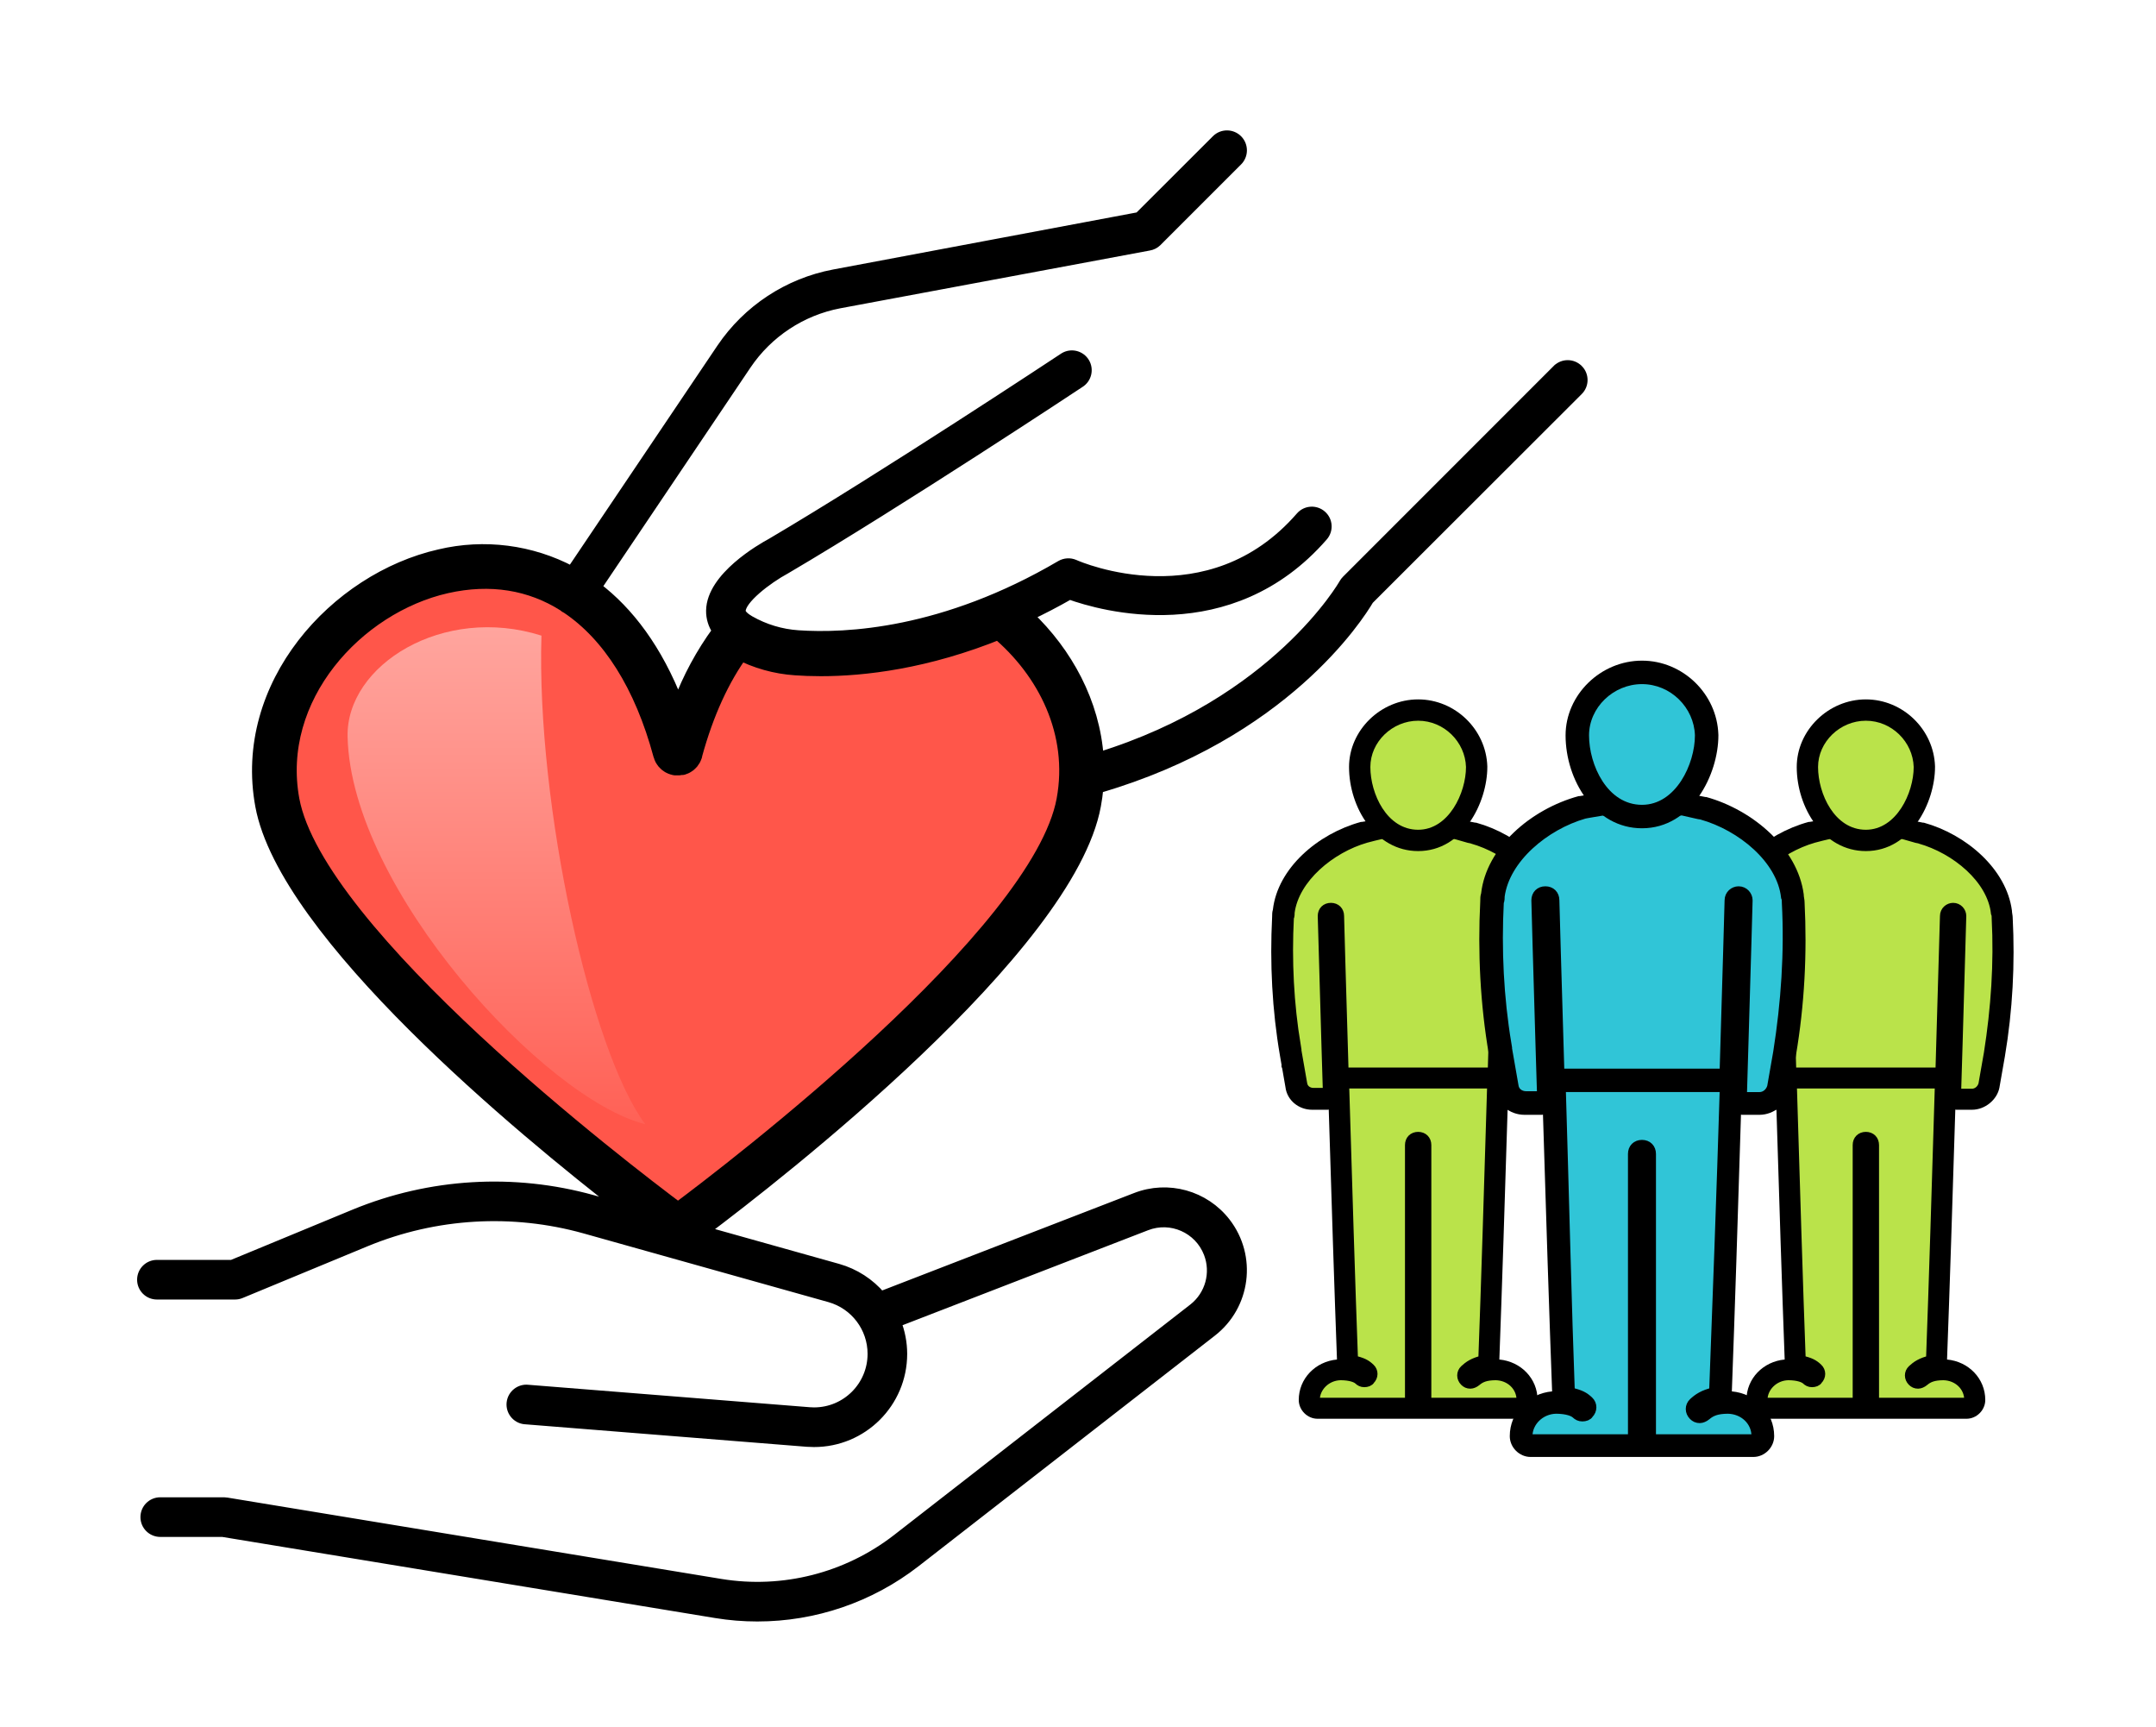 <?xml version="1.0" encoding="utf-8"?>
<!-- Generator: Adobe Illustrator 16.0.0, SVG Export Plug-In . SVG Version: 6.00 Build 0)  -->
<!DOCTYPE svg PUBLIC "-//W3C//DTD SVG 1.1//EN" "http://www.w3.org/Graphics/SVG/1.1/DTD/svg11.dtd">
<svg version="1.1" id="Layer_1" xmlns="http://www.w3.org/2000/svg" xmlns:xlink="http://www.w3.org/1999/xlink" x="0px" y="0px"
	 width="202.26px" height="161.932px" viewBox="0 0 202.26 161.932" enable-background="new 0 0 202.26 161.932"
	 xml:space="preserve">
<path stroke="#000000" stroke-miterlimit="10" d="M148.031,34.675c-0.529-0.529-1.387-0.531-1.918-0.001c0,0,0,0.001-0.002,0.001
	l-19.768,19.769c-0.09,0.09-0.166,0.19-0.229,0.301c-0.066,0.115-6.387,11.179-23.072,16.316c-0.359-5.177-2.914-9.848-6.564-13.323
	c1.26-0.598,2.549-1.262,3.861-2.015c2.953,1.063,15.021,4.572,23.75-5.458c0.494-0.564,0.436-1.422-0.131-1.913
	c-0.564-0.491-1.42-0.435-1.914,0.132l0,0c-8.617,9.91-20.762,4.725-21.268,4.492c-0.4-0.174-0.861-0.146-1.24,0.072
	c-10.992,6.452-20.172,6.867-24.666,6.561c-1.6-0.108-3.155-0.578-4.547-1.372c-0.398-0.231-0.871-0.579-0.868-0.937
	c0-1.104,2.455-3.004,4.257-3.978C84.308,47.095,101.089,36,101.257,35.886c0.643-0.387,0.852-1.223,0.465-1.866
	c-0.389-0.642-1.223-0.85-1.867-0.462c-0.033,0.019-0.063,0.041-0.094,0.062c-0.17,0.113-16.891,11.17-27.382,17.351
	c-0.933,0.502-5.599,3.174-5.639,6.305c-0.009,0.671,0.193,1.328,0.579,1.879c-1.537,2.102-2.781,4.403-3.695,6.843
	c-1.97-5.09-4.666-8.621-7.697-10.919l14.06-20.883c2.03-3.01,5.175-5.088,8.741-5.772l29.051-5.421
	c0.271-0.045,0.523-0.171,0.721-0.362l7.561-7.558c0.543-0.527,0.555-1.396,0.029-1.938c-0.527-0.543-1.396-0.557-1.938-0.028
	l-7.281,7.271l-28.635,5.381c-4.281,0.811-8.063,3.297-10.508,6.906L53.631,53.602c-3.802-2.018-8.208-2.581-12.396-1.587
	c-9.795,2.219-18.884,12.213-16.789,23.555c2.223,12.053,24.48,30.415,34.064,37.835l-2.917-0.827
	c-7.381-2.057-15.237-1.59-22.322,1.33l-11.496,4.753h-7.055c-0.753,0.003-1.36,0.611-1.358,1.362
	c0.002,0.748,0.608,1.355,1.358,1.355h7.321c0.179,0.001,0.356-0.032,0.521-0.101l11.759-4.868
	c6.522-2.687,13.755-3.112,20.549-1.215l22.988,6.448c2.387,0.677,4.031,2.853,4.031,5.331c0.002,3.05-2.467,5.52-5.516,5.523
	c-0.148,0-0.297-0.006-0.443-0.018l-26.387-2.104c-0.746-0.09-1.424,0.442-1.515,1.187c-0.089,0.746,0.442,1.423,1.188,1.514
	c0.037,0.004,0.072,0.006,0.109,0.008l26.386,2.107c0.219,0,0.434,0.024,0.646,0.024c4.549,0.007,8.24-3.675,8.248-8.224
	c0-0.006,0-0.011,0-0.018c-0.002-1.018-0.195-2.027-0.57-2.975l23.496-9.086c2.344-0.907,4.979,0.258,5.887,2.604
	c0.721,1.866,0.139,3.987-1.438,5.223l-27.809,21.629c-4.699,3.643-10.703,5.17-16.572,4.211l-46.346-7.631
	c-0.073-0.014-0.147-0.021-0.222-0.021h-5.999c-0.752,0.001-1.359,0.609-1.357,1.361c0.001,0.748,0.607,1.354,1.357,1.356h5.858
	l46.268,7.613c1.282,0.212,2.583,0.318,3.886,0.317c5.359,0.002,10.564-1.779,14.799-5.061l27.807-21.63
	c3.176-2.456,3.76-7.021,1.305-10.197c-1.973-2.551-5.391-3.497-8.396-2.323l-23.938,9.257c-1.053-1.248-2.457-2.154-4.029-2.599
	l-12.615-3.538c6.97-5.23,34.338-26.503,36.805-39.933c0.104-0.556,0.178-1.105,0.227-1.65
	c17.428-5.062,24.443-16.078,25.379-17.673l19.643-19.62c0.533-0.526,0.539-1.388,0.01-1.922
	C148.039,34.683,148.033,34.681,148.031,34.675z"/>
<path fill="#FF564A" stroke="#000000" stroke-width="2" stroke-linecap="round" stroke-linejoin="round" stroke-miterlimit="10" d="
	M100.111,75.068c-2.363,12.814-31.295,34.911-36.508,38.786c-5.193-3.875-34.129-25.972-36.507-38.786
	c-1.808-9.81,6.146-18.474,14.72-20.414c4.213-0.95,8.063-0.304,11.327,1.771c0.038,0.039,0.081,0.074,0.126,0.105
	c0.064,0.042,0.13,0.079,0.199,0.111c3.955,2.661,7.022,7.454,8.809,14.097c0.008,0.014,0.014,0.029,0.019,0.044
	c0,0.044,0.032,0.091,0.05,0.134c0.019,0.044,0.033,0.079,0.051,0.117c0.021,0.037,0.046,0.075,0.072,0.111
	c0.022,0.035,0.047,0.068,0.073,0.101c0.032,0.038,0.066,0.074,0.104,0.108c0.023,0.027,0.049,0.05,0.075,0.072
	c0.044,0.035,0.09,0.067,0.138,0.098l0.075,0.047c0.05,0.027,0.103,0.052,0.155,0.073c0.029,0.013,0.061,0.023,0.09,0.03
	c0.02,0.012,0.039,0.019,0.06,0.022c0.035,0,0.075,0,0.112,0.022h0.083c0.064,0.002,0.13,0.002,0.194,0h0.069
	c0.063-0.004,0.127-0.014,0.188-0.029c0.019,0.003,0.038,0.003,0.058,0h0.032c0.054-0.016,0.104-0.035,0.152-0.057l0.105-0.049
	c0.038-0.021,0.077-0.046,0.113-0.07c0.035-0.023,0.072-0.049,0.107-0.076c0.032-0.027,0.062-0.057,0.09-0.087
	c0.032-0.031,0.064-0.063,0.094-0.098c0.027-0.033,0.051-0.069,0.071-0.106c0.027-0.035,0.052-0.072,0.074-0.111
	c0.019-0.035,0.036-0.073,0.051-0.112c0.02-0.044,0.037-0.09,0.052-0.136v-0.045c1.085-3.975,2.604-7.287,4.513-9.878
	c1.625,0.847,3.406,1.349,5.234,1.472c0.689,0.05,1.482,0.082,2.371,0.082c3.977,0,9.834-0.66,16.725-3.47
	C98.332,62.808,101.287,68.693,100.111,75.068z"/>
<g>
	<path d="M146.816,86.057c0-0.22-0.072-0.44-0.072-0.66c-0.516-3.9-4.287-7.137-8.258-8.24h-0.074c0,0-0.451-0.096-1.035-0.203
		c1.047-1.508,1.549-3.449,1.549-5.019c0-3.163-2.574-5.738-5.885-5.738c-3.309,0-5.959,2.575-5.959,5.812
		c0,1.523,0.518,3.435,1.572,4.93c-0.527,0.091-0.908,0.146-0.908,0.146h-0.074c-4.047,1.104-7.816,4.34-8.26,8.238
		c-0.07,0.221-0.07,0.441-0.07,0.66c-0.223,4.342,0,8.755,0.734,13.021l0.15,0.871c-0.004,0.053-0.014,0.106-0.006,0.158
		c0.016,0.063,0.041,0.117,0.066,0.174l0.303,1.739c0.148,1.251,1.25,2.133,2.5,2.133h1.473c0.029,0,0.061-0.014,0.09-0.019
		c0.248,8.123,0.539,17.236,0.773,23.444c-2.02,0.188-3.586,1.786-3.586,3.792c0,0.954,0.811,1.764,1.766,1.764h9.436h9.438
		c0.955,0,1.764-0.81,1.764-1.764c0-2.006-1.564-3.604-3.586-3.792c0.234-6.208,0.527-15.318,0.775-23.441
		c0.031,0.003,0.059,0.016,0.09,0.016h1.471c1.25,0,2.354-0.956,2.574-2.058l0.516-2.945
		C146.816,94.738,147.037,90.399,146.816,86.057z"/>
	<path fill="#BAE34A" stroke="#000000" stroke-miterlimit="10" d="M142.771,131.297c0,0.143-0.146,0.292-0.293,0.292h-8.701v-24.2
		c0-0.44-0.295-0.735-0.736-0.735s-0.736,0.295-0.736,0.735v24.2h-8.699c-0.146,0-0.293-0.149-0.293-0.292
		c0-1.24,1.084-2.332,2.463-2.352c0.943,0.009,1.48,0.229,1.699,0.43c0.152,0.143,0.295,0.223,0.514,0.223
		c0.221,0,0.443-0.074,0.514-0.223c0.297-0.294,0.305-0.746,0-1.028c-0.375-0.349-0.674-0.532-1.602-0.74
		c-0.254-6.716-0.576-17.4-0.838-26.022h13.957c-0.26,8.622-0.584,19.307-0.838,26.022c-0.926,0.208-1.375,0.531-1.754,0.884
		c-0.303,0.281-0.293,0.732,0,1.029c0.148,0.146,0.297,0.22,0.516,0.22c0.148,0,0.355-0.086,0.516-0.22
		c0.43-0.364,0.904-0.566,1.848-0.574C141.685,128.965,142.771,129.985,142.771,131.297z"/>
	<path fill="#BAE34A" stroke="#000000" stroke-miterlimit="10" d="M145.345,86.133c0-0.15,0-0.369-0.072-0.517
		c-0.367-3.237-3.773-6.032-7.158-6.987c-0.145,0-1.354-0.396-1.885-0.504c0,0-1.438,1.071-3.119,1.063
		c-1.818-0.01-3.191-1.063-3.191-1.063c-0.457,0.08-1.676,0.387-1.807,0.431c-3.311,0.956-6.713,3.751-7.156,6.987
		c0,0.146,0,0.367-0.074,0.514c-0.209,4.053-0.006,8.1,0.646,12.025l-0.018,0.004l0.098,0.552c0.004,0.023,0.006,0.048,0.01,0.071
		l0.07,0.396l0,0l0.445,2.547c0.074,0.515,0.516,0.881,1.104,0.881h1.369c-0.021-0.588-0.082-2.689-0.125-4.084
		c-0.211-7.09-0.361-12.411-0.361-12.539c0-0.441,0.295-0.735,0.736-0.735c0.439,0,0.736,0.294,0.736,0.735
		c0,0.139,0.178,6.563,0.426,14.716c0.004,0,0.008-0.004,0.014-0.004h14.016c0.006,0,0.01,0.004,0.016,0.004
		c0.244-8.151,0.428-14.577,0.428-14.716c0-0.441,0.367-0.735,0.736-0.735c0.439,0,0.734,0.368,0.734,0.735
		c0,0.121-0.141,5.141-0.344,11.917c-0.031,1.059-0.121,4.024-0.145,4.788c0.018-0.002,0.031-0.008,0.047-0.008h1.471
		c0.514,0,0.957-0.367,1.104-0.883l0.438-2.498l0,0l0.078-0.444C145.273,94.59,145.566,90.325,145.345,86.133z"/>
	<g>
		<path fill="#BAE34A" d="M133.041,78.82c-3.387,0-5.484-3.574-5.484-6.885c0-2.895,2.512-5.341,5.484-5.341
			c2.934,0,5.396,2.382,5.488,5.31C138.529,74.821,136.623,78.82,133.041,78.82z"/>
		<path d="M133.041,67.594c2.428,0,4.414,1.984,4.488,4.341c0,2.429-1.619,5.885-4.488,5.885c-2.943,0-4.484-3.384-4.484-5.885
			C128.556,69.579,130.615,67.594,133.041,67.594 M133.041,65.594c-3.516,0-6.484,2.904-6.484,6.341
			c0,3.792,2.479,7.885,6.484,7.885c4.234,0,6.488-4.579,6.488-7.885v-0.031v-0.032C139.419,68.411,136.509,65.594,133.041,65.594
			L133.041,65.594z"/>
	</g>
</g>
<g>
	<path d="M188.816,86.057c0-0.22-0.072-0.44-0.072-0.66c-0.516-3.9-4.287-7.137-8.258-8.24h-0.074c0,0-0.451-0.096-1.035-0.203
		c1.047-1.508,1.549-3.449,1.549-5.019c0-3.163-2.574-5.738-5.885-5.738c-3.309,0-5.959,2.575-5.959,5.812
		c0,1.523,0.518,3.435,1.572,4.93c-0.527,0.091-0.908,0.146-0.908,0.146h-0.074c-4.047,1.104-7.816,4.34-8.26,8.238
		c-0.07,0.221-0.07,0.441-0.07,0.66c-0.223,4.342,0,8.755,0.734,13.021l0.15,0.871c-0.004,0.053-0.014,0.106-0.006,0.158
		c0.016,0.063,0.041,0.117,0.066,0.174l0.303,1.739c0.148,1.251,1.25,2.133,2.5,2.133h1.473c0.029,0,0.061-0.014,0.09-0.019
		c0.248,8.123,0.539,17.236,0.773,23.444c-2.02,0.188-3.586,1.786-3.586,3.792c0,0.954,0.811,1.764,1.766,1.764h9.436h9.438
		c0.955,0,1.764-0.81,1.764-1.764c0-2.006-1.564-3.604-3.586-3.792c0.234-6.208,0.527-15.318,0.775-23.441
		c0.031,0.003,0.059,0.016,0.09,0.016h1.471c1.25,0,2.354-0.956,2.574-2.058l0.516-2.945
		C188.816,94.738,189.037,90.399,188.816,86.057z"/>
	<path fill="#BAE34A" stroke="#000000" stroke-miterlimit="10" d="M184.771,131.297c0,0.143-0.146,0.292-0.293,0.292h-8.701v-24.2
		c0-0.44-0.295-0.735-0.736-0.735s-0.736,0.295-0.736,0.735v24.2h-8.699c-0.146,0-0.293-0.149-0.293-0.292
		c0-1.24,1.084-2.332,2.463-2.352c0.943,0.009,1.48,0.229,1.699,0.43c0.152,0.143,0.295,0.223,0.514,0.223
		c0.221,0,0.443-0.074,0.514-0.223c0.297-0.294,0.305-0.746,0-1.028c-0.375-0.349-0.674-0.532-1.602-0.74
		c-0.254-6.716-0.576-17.4-0.838-26.022h13.957c-0.26,8.622-0.584,19.307-0.838,26.022c-0.926,0.208-1.375,0.531-1.754,0.884
		c-0.303,0.281-0.293,0.732,0,1.029c0.148,0.146,0.297,0.22,0.516,0.22c0.148,0,0.355-0.086,0.516-0.22
		c0.43-0.364,0.904-0.566,1.848-0.574C183.685,128.965,184.771,129.985,184.771,131.297z"/>
	<path fill="#BAE34A" stroke="#000000" stroke-miterlimit="10" d="M187.345,86.133c0-0.15,0-0.369-0.072-0.517
		c-0.367-3.237-3.773-6.032-7.158-6.987c-0.145,0-1.354-0.396-1.885-0.504c0,0-1.438,1.071-3.119,1.063
		c-1.818-0.01-3.191-1.063-3.191-1.063c-0.457,0.08-1.676,0.387-1.807,0.431c-3.311,0.956-6.713,3.751-7.156,6.987
		c0,0.146,0,0.367-0.074,0.514c-0.209,4.053-0.006,8.1,0.646,12.025l-0.018,0.004l0.098,0.552c0.004,0.023,0.006,0.048,0.01,0.071
		l0.07,0.396l0,0l0.445,2.547c0.074,0.515,0.516,0.881,1.104,0.881h1.369c-0.021-0.588-0.082-2.689-0.125-4.084
		c-0.211-7.09-0.361-12.411-0.361-12.539c0-0.441,0.295-0.735,0.736-0.735c0.439,0,0.736,0.294,0.736,0.735
		c0,0.139,0.178,6.563,0.426,14.716c0.004,0,0.008-0.004,0.014-0.004h14.016c0.006,0,0.01,0.004,0.016,0.004
		c0.244-8.151,0.428-14.577,0.428-14.716c0-0.441,0.367-0.735,0.736-0.735c0.439,0,0.734,0.368,0.734,0.735
		c0,0.121-0.141,5.141-0.344,11.917c-0.031,1.059-0.121,4.024-0.145,4.788c0.018-0.002,0.031-0.008,0.047-0.008h1.471
		c0.514,0,0.957-0.367,1.104-0.883l0.438-2.498l0,0l0.078-0.444C187.273,94.59,187.566,90.325,187.345,86.133z"/>
	<g>
		<path fill="#BAE34A" d="M175.041,78.82c-3.387,0-5.484-3.574-5.484-6.885c0-2.895,2.512-5.341,5.484-5.341
			c2.934,0,5.396,2.382,5.488,5.31C180.529,74.821,178.623,78.82,175.041,78.82z"/>
		<path d="M175.041,67.594c2.428,0,4.414,1.984,4.488,4.341c0,2.429-1.619,5.885-4.488,5.885c-2.943,0-4.484-3.384-4.484-5.885
			C170.556,69.579,172.615,67.594,175.041,67.594 M175.041,65.594c-3.516,0-6.484,2.904-6.484,6.341
			c0,3.792,2.479,7.885,6.484,7.885c4.234,0,6.488-4.579,6.488-7.885v-0.031v-0.032C181.419,68.411,178.509,65.594,175.041,65.594
			L175.041,65.594z"/>
	</g>
</g>
<g>
	<path d="M169.291,84.603c0-0.244-0.08-0.489-0.08-0.733c-0.57-4.316-4.748-7.9-9.145-9.122h-0.082c0,0-0.5-0.106-1.145-0.226
		c1.158-1.668,1.715-3.818,1.715-5.556c0-3.501-2.852-6.353-6.516-6.353s-6.598,2.852-6.598,6.434c0,1.686,0.572,3.803,1.74,5.458
		c-0.584,0.101-1.006,0.161-1.006,0.161h-0.082c-4.48,1.223-8.656,4.806-9.145,9.123c-0.08,0.244-0.08,0.488-0.08,0.732
		c-0.246,4.806,0,9.692,0.813,14.415l0.168,0.965c-0.004,0.058-0.016,0.118-0.006,0.175c0.016,0.069,0.045,0.131,0.072,0.193
		l0.336,1.925c0.164,1.385,1.385,2.361,2.77,2.361h1.629c0.033,0,0.066-0.015,0.1-0.019c0.275,8.992,0.598,19.081,0.857,25.957
		c-2.238,0.208-3.971,1.977-3.971,4.197c0,1.057,0.896,1.953,1.955,1.953h10.447h10.447c1.059,0,1.955-0.896,1.955-1.953
		c0-2.221-1.734-3.99-3.971-4.197c0.26-6.876,0.582-16.963,0.857-25.955c0.035,0.004,0.063,0.017,0.1,0.017h1.629
		c1.385,0,2.604-1.059,2.85-2.278l0.57-3.26C169.291,94.214,169.535,89.409,169.291,84.603z"/>
	<path fill="#30C5D7" stroke="#000000" stroke-miterlimit="10" d="M164.812,134.692c0,0.159-0.162,0.324-0.326,0.324h-9.635v-26.795
		c0-0.488-0.324-0.814-0.813-0.814c-0.49,0-0.814,0.326-0.814,0.814v26.795h-9.633c-0.164,0-0.326-0.165-0.326-0.324
		c0-1.374,1.201-2.582,2.729-2.604c1.045,0.011,1.641,0.255,1.881,0.478c0.168,0.156,0.326,0.245,0.57,0.245
		c0.242,0,0.488-0.082,0.568-0.245c0.326-0.326,0.336-0.827,0-1.14c-0.418-0.387-0.748-0.59-1.773-0.819
		c-0.281-7.437-0.563-19.142-0.852-28.689h15.453c-0.289,9.548-0.723,21.252-1.004,28.689c-1.025,0.229-1.523,0.587-1.943,0.977
		c-0.336,0.313-0.324,0.813,0,1.14c0.164,0.163,0.328,0.245,0.572,0.245c0.162,0,0.395-0.097,0.57-0.245
		c0.475-0.401,1.002-0.625,2.047-0.635C163.609,132.109,164.812,133.239,164.812,134.692z"/>
	<path fill="#30C5D7" stroke="#000000" stroke-miterlimit="10" d="M167.66,84.686c0-0.164,0-0.408-0.078-0.572
		c-0.408-3.583-4.178-6.678-7.924-7.736c-0.162,0-1.236-0.28-1.826-0.399h-7.438c-0.506,0.089-1.668,0.271-1.813,0.318
		c-3.666,1.06-7.434,4.153-7.922,7.737c0,0.162,0,0.406-0.082,0.569c-0.232,4.486-0.008,8.968,0.713,13.313l-0.018,0.005l0.107,0.61
		c0.004,0.026,0.006,0.054,0.012,0.08l0.078,0.438l0,0l0.492,2.819c0.08,0.57,0.57,0.976,1.221,0.976h1.516
		c-0.021-0.651-0.092-2.979-0.139-4.521c-0.234-7.852-0.398-13.744-0.398-13.885c0-0.488,0.326-0.814,0.814-0.814
		s0.814,0.326,0.814,0.814c0,0.154,0.199,7.266,0.473,16.293c0.004,0,0.01-0.004,0.016-0.004h15.52c0.004,0,0.01,0.004,0.016,0.004
		c0.271-9.025,0.473-16.139,0.473-16.293c0-0.488,0.406-0.814,0.814-0.814c0.486,0,0.814,0.408,0.814,0.814
		c0,0.136-0.156,5.691-0.381,13.194c-0.035,1.173-0.133,4.455-0.158,5.302c0.018-0.002,0.033-0.009,0.051-0.009h1.629
		c0.568,0,1.059-0.406,1.221-0.977l0.484-2.768l0,0l0.086-0.491C167.582,94.051,167.906,89.328,167.66,84.686z"/>
	<g>
		<path fill="#30C5D7" d="M154.039,76.581c-3.748,0-6.066-3.953-6.066-7.615c0-3.201,2.777-5.906,6.066-5.906
			c3.242,0,5.965,2.634,6.066,5.871C160.105,72.159,157.998,76.581,154.039,76.581z"/>
		<path d="M154.039,64.161c2.688,0,4.885,2.198,4.967,4.806c0,2.688-1.791,6.515-4.967,6.515c-3.26,0-4.967-3.746-4.967-6.515
			C149.072,66.359,151.351,64.161,154.039,64.161 M154.039,61.96c-3.885,0-7.168,3.208-7.168,7.006c0,4.191,2.74,8.715,7.168,8.715
			c4.676,0,7.168-5.062,7.168-8.715v-0.035l-0.002-0.035C161.083,65.072,157.869,61.96,154.039,61.96L154.039,61.96z"/>
	</g>
</g>
<linearGradient id="SVGID_1_" gradientUnits="userSpaceOnUse" x1="46.572" y1="105.44" x2="46.572" y2="58.826">
	<stop  offset="0" style="stop-color:#FF6156"/>
	<stop  offset="1" style="stop-color:#FFA59E"/>
</linearGradient>
<path fill="url(#SVGID_1_)" d="M60.538,105.44c-9.475-2.377-27.6-22.065-27.93-36.341c-0.155-6.722,8.955-12.411,18.186-9.486
	C50.313,75.563,55.438,98.625,60.538,105.44z"/>
</svg>
